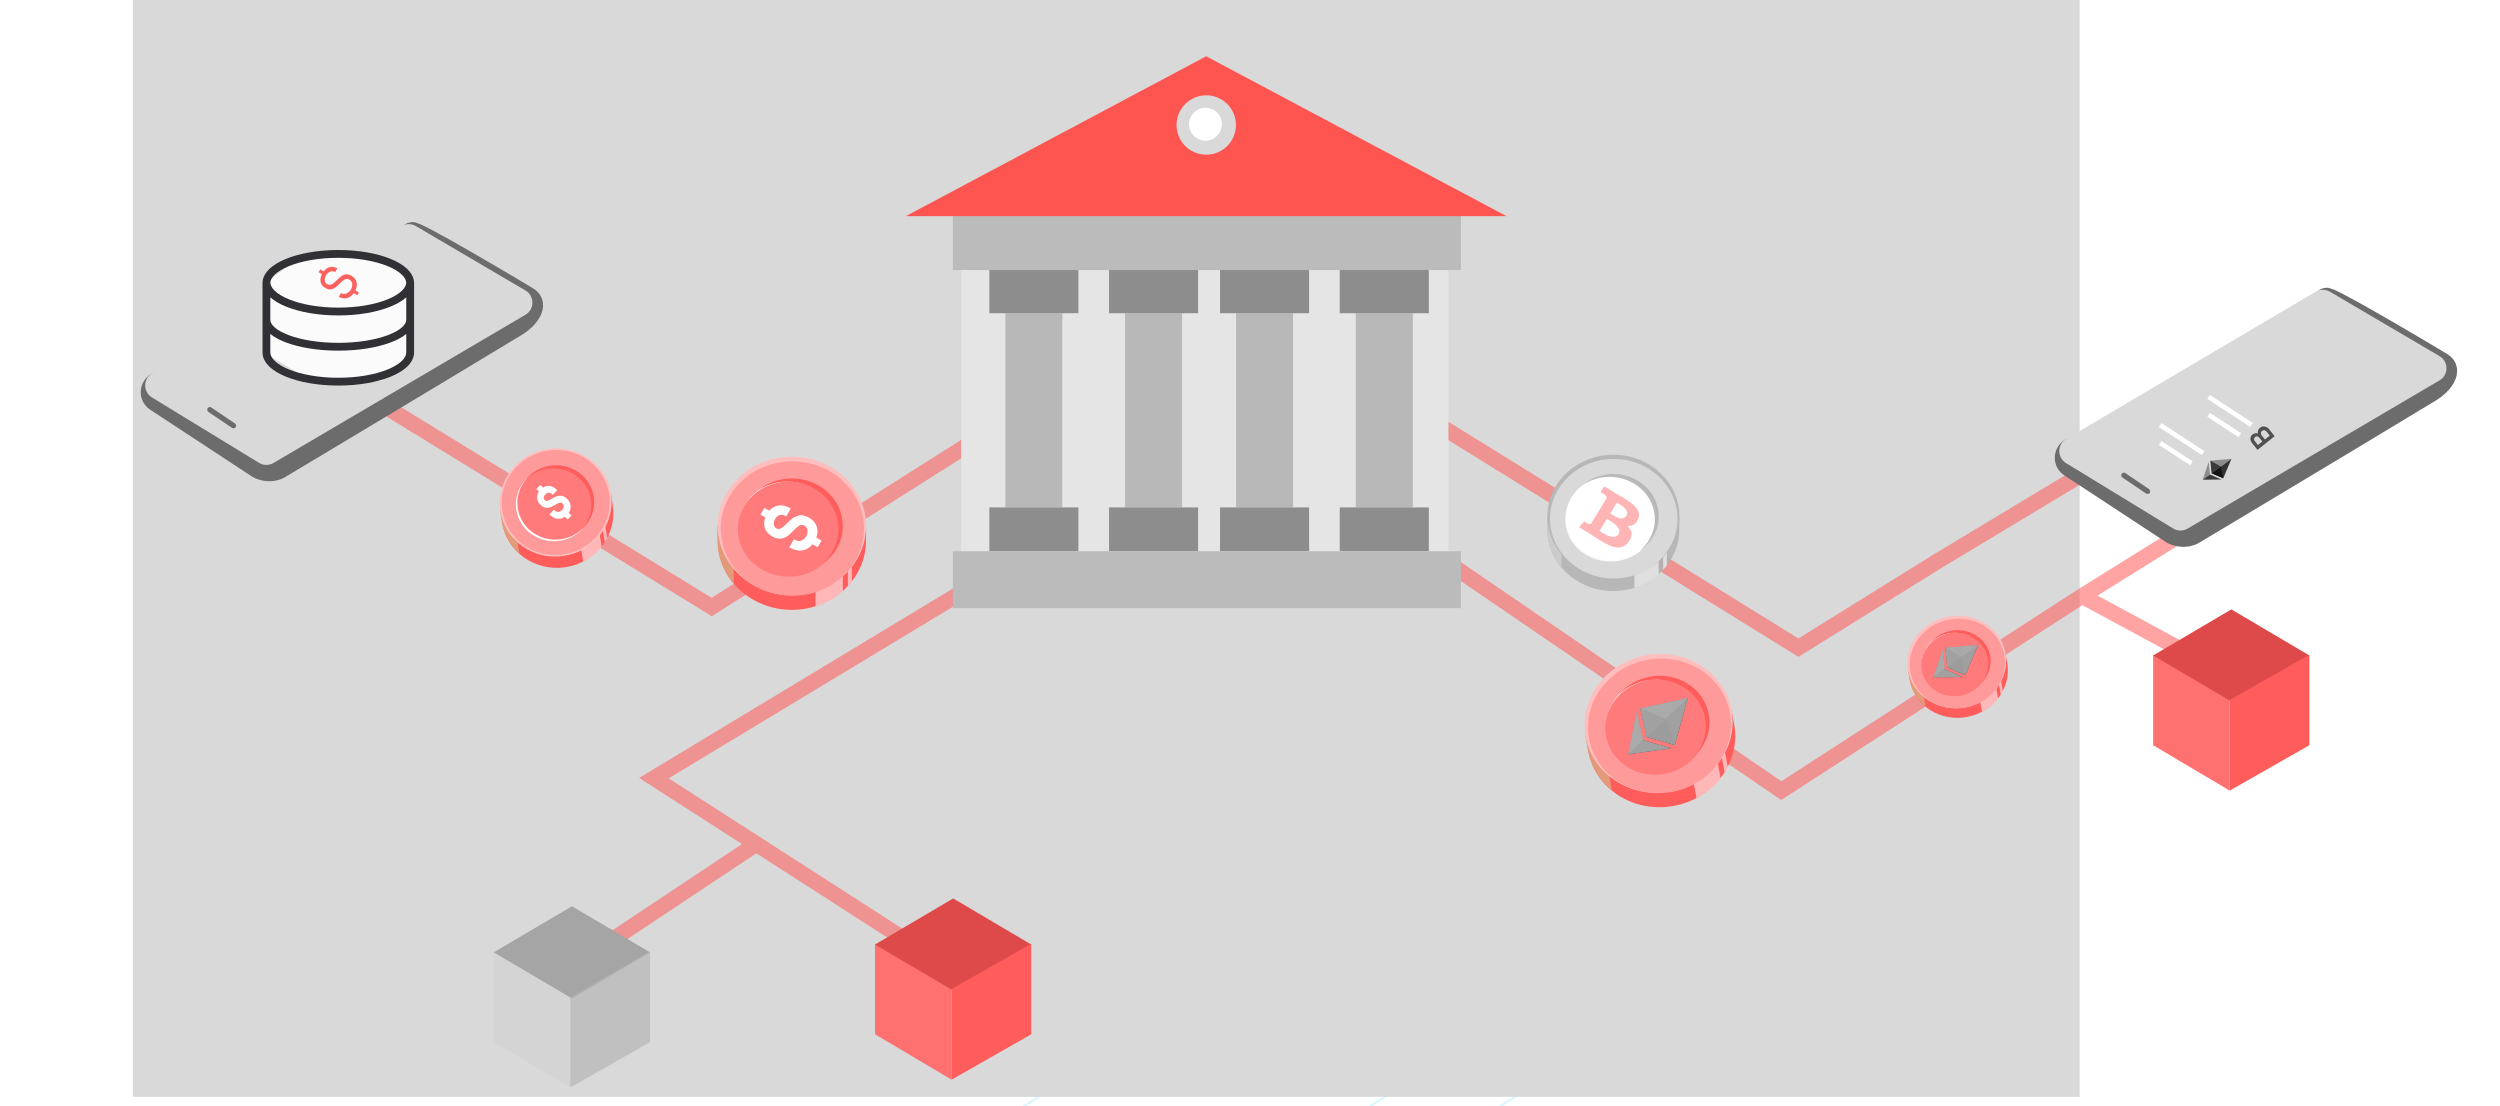 <?xml version="1.0" encoding="UTF-8"?>
<svg xmlns="http://www.w3.org/2000/svg" width="1600" height="708" viewBox="0 0 1600 708" fill="none">
  <rect x="0" y="0" width="1600" height="708" fill="#808080" stroke="none"/>
  <g clip-path="url(#clip0_109_199)">
    <rect width="1600" height="708" fill="white"></rect>
    <g opacity="0.15">
      <path d="M638.579 654.309L642.11 654.319C642.701 654.319 643.183 654.625 643.191 655.006L643.2 657.247C643.2 657.628 642.718 657.925 642.127 657.925L638.596 657.916C638.004 657.916 637.523 657.609 637.514 657.228L637.506 654.988C637.506 654.607 637.979 654.309 638.579 654.309Z" fill="url(#paint0_linear_109_199)"></path>
      <path d="M682.355 626.496L685.887 626.505C686.478 626.505 686.96 626.812 686.968 627.193L686.977 629.433C686.977 629.814 686.495 630.112 685.904 630.112L682.372 630.103C681.781 630.103 681.299 629.796 681.291 629.415L681.283 627.174C681.283 626.793 681.764 626.496 682.355 626.496Z" fill="url(#paint1_linear_109_199)"></path>
      <path d="M561.558 634.36L565.089 634.369C565.681 634.369 566.162 634.676 566.171 635.057L566.179 637.297C566.179 637.679 565.698 637.976 565.106 637.976L561.575 637.967C560.984 637.967 560.502 637.66 560.494 637.279L560.485 635.039C560.485 634.667 560.958 634.36 561.558 634.36Z" fill="url(#paint2_linear_109_199)"></path>
      <path d="M1095.19 674.193L1098.72 674.202C1099.31 674.202 1099.79 674.509 1099.8 674.89L1099.81 677.13C1099.81 677.511 1099.33 677.809 1098.73 677.809L1095.2 677.799C1094.61 677.799 1094.13 677.493 1094.12 677.111L1094.11 674.871C1094.11 674.499 1094.59 674.193 1095.19 674.193Z" fill="url(#paint3_linear_109_199)"></path>
      <path d="M898.373 548.616L901.904 548.625C902.496 548.625 902.977 548.932 902.986 549.313L902.994 551.553C902.994 551.934 902.513 552.232 901.921 552.232L898.39 552.223C897.799 552.223 897.317 551.916 897.309 551.535L897.3 549.294C897.3 548.923 897.782 548.616 898.373 548.616Z" fill="url(#paint4_linear_109_199)"></path>
      <path d="M551.201 331.176L554.732 331.186C555.324 331.186 555.805 331.492 555.814 331.874L555.822 334.114C555.822 334.495 555.341 334.792 554.749 334.792L551.218 334.783C550.627 334.783 550.145 334.476 550.137 334.095L550.128 331.855C550.128 331.483 550.601 331.176 551.201 331.176Z" fill="url(#paint5_linear_109_199)"></path>
      <path d="M778.504 475.254L782.036 475.263C782.627 475.263 783.109 475.57 783.117 475.951L783.125 478.191C783.125 478.572 782.644 478.87 782.053 478.87L778.521 478.86C777.93 478.86 777.448 478.554 777.44 478.172L777.432 475.932C777.432 475.551 777.913 475.254 778.504 475.254Z" fill="url(#paint6_linear_109_199)"></path>
      <path d="M628.687 314.305L632.218 314.314C632.81 314.314 633.291 314.621 633.3 315.002L633.308 317.242C633.308 317.623 632.827 317.921 632.235 317.921L628.704 317.912C628.113 317.912 627.631 317.605 627.623 317.224L627.614 314.983C627.614 314.602 628.096 314.296 628.687 314.305Z" fill="url(#paint7_linear_109_199)"></path>
      <path d="M745.564 388.103L749.095 388.112C749.687 388.112 750.168 388.419 750.177 388.8L750.185 391.041C750.185 391.422 749.704 391.719 749.112 391.719L745.581 391.71C744.99 391.71 744.508 391.403 744.5 391.022L744.491 388.782C744.491 388.401 744.973 388.094 745.564 388.103Z" fill="url(#paint8_linear_109_199)"></path>
      <path d="M921.681 344.508L925.212 344.517C925.803 344.517 926.285 344.824 926.293 345.205L926.302 347.445C926.302 347.827 925.82 348.124 925.229 348.124L921.698 348.115C921.106 348.115 920.625 347.808 920.616 347.427L920.608 345.187C920.608 344.815 921.089 344.508 921.681 344.508Z" fill="url(#paint9_linear_109_199)"></path>
      <path d="M750.642 260L754.173 260.009C754.764 260.009 755.246 260.316 755.254 260.697L755.263 262.938C755.263 263.319 754.781 263.616 754.19 263.616L750.659 263.607C750.067 263.607 749.586 263.3 749.577 262.919L749.569 260.679C749.569 260.298 750.05 259.991 750.642 260Z" fill="url(#paint10_linear_109_199)"></path>
      <path d="M789.097 360.441L792.628 360.45C793.22 360.45 793.701 360.757 793.71 361.138L793.718 363.379C793.718 363.76 793.237 364.057 792.645 364.057L789.114 364.048C788.523 364.048 788.041 363.741 788.033 363.36L788.024 361.12C788.024 360.748 788.506 360.441 789.097 360.441Z" fill="url(#paint11_linear_109_199)"></path>
      <path d="M1059.73 424.796L1063.26 424.805C1063.85 424.805 1064.33 425.112 1064.34 425.493L1064.35 427.733C1064.35 428.114 1063.87 428.412 1063.28 428.412L1059.75 428.402C1059.16 428.402 1058.67 428.096 1058.67 427.714L1058.66 425.474C1058.66 425.093 1059.14 424.796 1059.73 424.796Z" fill="url(#paint12_linear_109_199)"></path>
      <path d="M1171.38 517.978L1174.91 517.987C1175.5 517.987 1175.98 518.294 1175.99 518.675L1176 520.915C1176 521.296 1175.52 521.594 1174.93 521.594L1171.4 521.584C1170.8 521.584 1170.32 521.278 1170.31 520.897L1170.31 518.656C1170.31 518.284 1170.79 517.978 1171.38 517.978Z" fill="url(#paint13_linear_109_199)"></path>
      <path d="M1001.25 526.379L1004.78 526.388C1005.37 526.388 1005.86 526.695 1005.86 527.076L1005.87 529.316C1005.87 529.697 1005.39 529.995 1004.8 529.995L1001.27 529.985C1000.68 529.985 1000.2 529.679 1000.19 529.297L1000.18 527.057C1000.18 526.685 1000.66 526.379 1001.25 526.379Z" fill="url(#paint14_linear_109_199)"></path>
      <path d="M901.583 487.217L905.114 487.227C905.706 487.227 906.187 487.533 906.196 487.915L906.204 490.155C906.204 490.536 905.723 490.833 905.131 490.833L901.6 490.824C901.009 490.824 900.527 490.517 900.519 490.136L900.51 487.896C900.51 487.524 900.992 487.217 901.583 487.217Z" fill="url(#paint15_linear_109_199)"></path>
      <path d="M830.628 442.142L834.159 442.152C834.751 442.152 835.232 442.458 835.241 442.839L835.249 445.08C835.249 445.461 834.767 445.758 834.176 445.758L830.645 445.749C830.054 445.749 829.572 445.442 829.564 445.061L829.555 442.821C829.555 442.44 830.037 442.142 830.628 442.142Z" fill="url(#paint16_linear_109_199)"></path>
      <path d="M941.128 575.777L944.659 575.786C945.251 575.786 945.732 576.093 945.741 576.474L945.749 578.714C945.749 579.096 945.267 579.393 944.676 579.393L941.145 579.384C940.553 579.384 940.072 579.077 940.063 578.696L940.055 576.456C940.055 576.084 940.528 575.777 941.128 575.777Z" fill="url(#paint17_linear_109_199)"></path>
      <path d="M403.74 669.099L407.272 669.108C407.863 669.108 408.344 669.415 408.353 669.796L408.361 672.036C408.361 672.417 407.88 672.715 407.288 672.715L403.757 672.706C403.166 672.706 402.684 672.399 402.676 672.018L402.667 669.777C402.667 669.406 403.14 669.099 403.74 669.099Z" fill="url(#paint18_linear_109_199)"></path>
      <path d="M387.073 571.047L390.604 571.056C391.195 571.056 391.677 571.363 391.685 571.744L391.694 573.984C391.694 574.366 391.212 574.663 390.621 574.663L387.09 574.654C386.498 574.654 386.017 574.347 386.008 573.966L386 571.726C386 571.354 386.481 571.047 387.073 571.047Z" fill="url(#paint19_linear_109_199)"></path>
      <path d="M491.077 504.972L494.608 504.982C495.199 504.982 495.681 505.288 495.689 505.669L495.698 507.91C495.698 508.291 495.216 508.588 494.625 508.588L491.094 508.579C490.502 508.579 490.021 508.272 490.012 507.891L490.004 505.651C490.004 505.279 490.485 504.972 491.077 504.972Z" fill="url(#paint20_linear_109_199)"></path>
      <path d="M576.579 559.297L580.11 559.306C580.701 559.306 581.183 559.613 581.191 559.994L581.2 562.234C581.2 562.615 580.718 562.913 580.127 562.913L576.596 562.903C576.004 562.903 575.523 562.597 575.514 562.215L575.506 559.975C575.506 559.594 575.987 559.297 576.579 559.297Z" fill="url(#paint21_linear_109_199)"></path>
      <path d="M692.545 551.719L695.375 551.728C695.848 551.728 696.237 551.979 696.237 552.277L696.245 554.08C696.245 554.387 695.865 554.628 695.383 554.628L692.553 554.619C692.08 554.619 691.692 554.368 691.692 554.071L691.683 552.267C691.683 551.97 692.063 551.719 692.545 551.719Z" fill="url(#paint22_linear_109_199)"></path>
      <path d="M746.757 586.161L749.587 586.171C750.06 586.171 750.449 586.421 750.449 586.719L750.457 588.522C750.457 588.829 750.077 589.071 749.595 589.071L746.765 589.062C746.292 589.062 745.904 588.811 745.904 588.513L745.895 586.71C745.895 586.403 746.275 586.161 746.757 586.161Z" fill="url(#paint23_linear_109_199)"></path>
      <path d="M657.283 529.326L660.113 529.335C660.586 529.335 660.975 529.586 660.975 529.884L660.983 531.687C660.983 531.994 660.603 532.235 660.122 532.235L657.292 532.226C656.819 532.226 656.43 531.975 656.43 531.678L656.421 529.874C656.421 529.567 656.81 529.326 657.283 529.326Z" fill="url(#paint24_linear_109_199)"></path>
      <path d="M698.154 503.364L700.984 503.373C701.457 503.373 701.846 503.624 701.846 503.922L701.854 505.725C701.854 506.032 701.474 506.273 700.993 506.273L698.163 506.264C697.69 506.264 697.301 506.013 697.301 505.716L697.293 503.912C697.293 503.606 697.681 503.364 698.154 503.364Z" fill="url(#paint25_linear_109_199)"></path>
      <path d="M556.676 413.482L559.506 413.491C559.979 413.491 560.368 413.742 560.368 414.04L560.376 415.843C560.376 416.15 559.996 416.392 559.514 416.392L556.684 416.382C556.211 416.382 555.822 416.131 555.822 415.834L555.814 414.03C555.814 413.724 556.203 413.482 556.676 413.482Z" fill="url(#paint26_linear_109_199)"></path>
      <path d="M715.321 471.739L718.151 471.748C718.624 471.748 719.013 471.999 719.013 472.297L719.021 474.1C719.021 474.407 718.641 474.648 718.159 474.648L715.329 474.639C714.856 474.639 714.467 474.388 714.467 474.091L714.459 472.287C714.459 471.981 714.848 471.73 715.321 471.739Z" fill="url(#paint27_linear_109_199)"></path>
      <path d="M779.939 512.789L782.77 512.798C783.243 512.798 783.631 513.049 783.631 513.347L783.64 515.15C783.64 515.457 783.259 515.699 782.778 515.699L779.948 515.689C779.475 515.689 779.086 515.438 779.086 515.141L779.078 513.338C779.078 513.031 779.466 512.789 779.939 512.789Z" fill="url(#paint28_linear_109_199)"></path>
      <path d="M774.263 568.685L777.093 568.694C777.566 568.694 777.954 568.945 777.954 569.243L777.963 571.046C777.963 571.353 777.583 571.595 777.101 571.595L774.271 571.585C773.798 571.585 773.409 571.334 773.409 571.037L773.401 569.234C773.401 568.927 773.79 568.685 774.263 568.685Z" fill="url(#paint29_linear_109_199)"></path>
      <path d="M781.436 677.808L784.266 677.817C784.739 677.817 785.127 678.068 785.127 678.365L785.136 680.169C785.136 680.476 784.756 680.717 784.274 680.717L781.444 680.708C780.971 680.708 780.582 680.457 780.582 680.16L780.574 678.356C780.574 678.049 780.954 677.808 781.436 677.808Z" fill="url(#paint30_linear_109_199)"></path>
      <path d="M829.353 647.366L832.183 647.375C832.656 647.375 833.044 647.626 833.044 647.924L833.053 649.727C833.053 650.034 832.673 650.275 832.191 650.275L829.361 650.266C828.888 650.266 828.499 650.015 828.499 649.718L828.491 647.914C828.491 647.617 828.879 647.366 829.353 647.366Z" fill="url(#paint31_linear_109_199)"></path>
      <path d="M775.691 569.371L866.363 626.977L783.116 679.861L782.517 678.709L863.956 626.977L775.691 570.896L640.649 656.687L640.049 655.534L775.691 569.371Z" fill="url(#paint32_linear_109_199)"></path>
      <path d="M900.147 549.656L1097.45 675.549L1096.84 676.692L900.147 551.19L822.704 600.392L822.104 599.24L900.147 549.656Z" fill="url(#paint33_linear_109_199)"></path>
      <path d="M942.599 577.014L943.199 578.157L865.46 627.546L864.86 626.403L942.599 577.014Z" fill="url(#paint34_linear_109_199)"></path>
      <path d="M642.533 519.564L642.838 519.75L748.615 586.95L748.015 588.102L642.533 521.089L405.811 671.477L405.211 670.333L642.533 519.564Z" fill="url(#paint35_linear_109_199)"></path>
      <path d="M693.804 552.509L694.404 553.661L563.147 637.045L511.276 604.101L511.885 602.948L563.147 635.52L693.804 552.509Z" fill="url(#paint36_linear_109_199)"></path>
      <path d="M684.435 627.72L733.493 658.889L648.354 713.232L647.746 712.08L731.085 658.889L683.827 628.873L684.435 627.72Z" fill="url(#paint37_linear_109_199)"></path>
      <path d="M831.076 648.247L901.617 693.053L739.533 796.022L738.934 794.879L899.21 693.053L830.476 649.39L831.076 648.247Z" fill="url(#paint38_linear_109_199)"></path>
      <path d="M717.044 472.612L782.566 514.238L707.455 561.954L706.855 560.801L780.159 514.238L716.444 473.755L717.044 472.612Z" fill="url(#paint39_linear_109_199)"></path>
      <path d="M630.765 315.53L904.565 489.027L903.661 489.603L775.986 570.709L775.387 569.556L902.158 489.027L630.157 316.682L630.765 315.53Z" fill="url(#paint40_linear_109_199)"></path>
      <path d="M791.176 361.675L1028.76 512.611L934.387 572.56L933.788 571.407L1026.34 512.611L790.577 362.827L791.176 361.675Z" fill="url(#paint41_linear_109_199)"></path>
      <path d="M553.271 332.412L780.278 476.293L832.098 443.376L832.707 444.52L780.287 477.827L779.982 477.631L552.671 333.556L553.271 332.412Z" fill="url(#paint42_linear_109_199)"></path>
      <path d="M558.4 414.354L700.783 504.811L659.142 531.258L658.543 530.114L698.375 504.811L557.8 415.506L558.4 414.354Z" fill="url(#paint43_linear_109_199)"></path>
      <path d="M492.851 506.011L493.155 506.206L578.658 560.531L578.058 561.674L492.851 507.545L389.152 573.424L388.543 572.281L492.851 506.011Z" fill="url(#paint44_linear_109_199)"></path>
      <path d="M1172.85 519.212L1173.46 520.365L1081.48 578.789L1002.72 528.759L1003.33 527.616L1081.48 577.265L1172.85 519.212Z" fill="url(#paint45_linear_109_199)"></path>
      <path d="M752.72 261.226L851.909 324.242L747.643 390.484L747.035 389.332L849.501 324.242L752.121 262.379L752.72 261.226Z" fill="url(#paint46_linear_109_199)"></path>
      <path d="M923.159 345.743L923.759 346.896L844.931 396.972L844.331 395.819L923.159 345.743Z" fill="url(#paint47_linear_109_199)"></path>
      <path d="M1061.2 426.02L1061.81 427.172L977.134 480.958L976.534 479.815L1061.2 426.02Z" fill="url(#paint48_linear_109_199)"></path>
      <path d="M890.879 610.097L1003.03 681.433L917.887 735.767L917.287 734.624L1000.62 681.433L890.279 611.25L890.879 610.097Z" fill="url(#paint49_linear_109_199)"></path>
      <path d="M898.989 691.604L901.819 691.613C902.292 691.613 902.681 691.864 902.681 692.162L902.689 693.965C902.689 694.272 902.309 694.514 901.828 694.514L898.998 694.504C898.525 694.504 898.136 694.253 898.136 693.956L898.127 692.153C898.127 691.855 898.516 691.604 898.989 691.604Z" fill="url(#paint50_linear_109_199)"></path>
    </g>
    <g style="mix-blend-mode:saturation">
      <rect x="85" y="-71" width="1246" height="773" fill="#D9D9D9"></rect>
    </g>
    <path d="M664 256.5L455.5 388.5L247 260.5M693.5 332L418.5 498L484 540.132M603.5 617L484 540.132M484 540.132L377.5 611M885.5 332L1140 506L1332.5 381.476M1393.5 343.5L1332.5 381.476M909.5 265L1151 414.5L1239.5 359.5L1332.5 303.5M1332.5 381.476L1393.5 414.5" stroke="#FF5C5C" stroke-opacity="0.56" stroke-width="10"></path>
    <path d="M103.5 244.565V244.565C97.117 244.565 94.637 252.862 99.972 256.365L165.313 299.268C167.722 300.575 173.833 302.404 179.005 299.268C183.832 296.342 276.687 240.861 330.91 207.972C337.77 203.811 344.587 194.791 337.727 190.629C337.653 190.584 337.577 190.538 337.5 190.491C333.033 187.794 262.133 145.436 263.605 149.361" stroke="#6C6C6C" stroke-width="14"></path>
    <path d="M256.99 144.695L97.36 238.938C91.512 242.391 91.448 250.829 97.244 254.369L165.778 296.226C168.612 297.957 172.17 297.986 175.032 296.302L336.305 201.435C342.222 197.954 342.22 189.396 336.301 185.918L266.125 144.685C263.305 143.028 259.807 143.032 256.99 144.695Z" fill="#D9D9D9"></path>
    <rect width="21.665" height="3.385" rx="1.693" transform="matrix(0.829 0.56 -0.56 0.829 133.829 259.846)" fill="#6C6C6C"></rect>
    <path d="M1378 476.945L1427 506V447.972L1378 419V476.945Z" fill="#FF7171"></path>
    <path d="M1378 419.5L1428.04 449L1478 419.5L1428.04 390L1378 419.5Z" fill="#DE4A4A"></path>
    <path d="M1427 506L1478 476.945V419L1427 447.972V506Z" fill="#FF5C5C"></path>
    <path d="M560 661.945L609 691V632.972L560 604V661.945Z" fill="#FF7171"></path>
    <path d="M560 604.5L610.041 634L660 604.5L610.041 575L560 604.5Z" fill="#DE4A4A"></path>
    <path d="M609 691L660 661.945V604L609 632.972V691Z" fill="#FF5C5C"></path>
    <g opacity="0.9">
      <path d="M171.319 227.243V179.71L190.988 165.778L216.393 161.681L244.257 165.778L263.106 179.71V227.243L244.257 243.633H216.393L190.988 238.716L171.319 227.243Z" fill="white"></path>
      <path fill-rule="evenodd" clip-rule="evenodd" d="M248.094 170.31C240.135 167.064 228.969 165 216.506 165C204.044 165 192.877 167.064 184.919 170.31C180.934 171.935 177.874 173.807 175.851 175.757C173.959 177.581 173.108 179.331 173.01 180.944C173.109 182.555 173.96 184.303 175.851 186.125C177.874 188.076 180.933 189.948 184.919 191.573C192.877 194.818 204.044 196.883 216.506 196.883C228.969 196.883 240.135 194.818 248.093 191.573C252.079 189.948 255.138 188.076 257.162 186.125C259.054 184.301 259.905 182.552 260.003 180.939C259.904 179.328 259.052 177.58 257.162 175.757C255.138 173.807 252.079 171.935 248.094 170.31ZM168 180.672H168V204.666V204.667V210.418V225.51V225.511C168 228.992 169.741 232.067 172.38 234.612C175.013 237.15 178.691 239.32 183.031 241.09C191.724 244.635 203.56 246.77 216.506 246.77C229.452 246.77 241.289 244.635 249.981 241.09C254.321 239.32 257.999 237.15 260.632 234.612C263.271 232.067 265.012 228.992 265.012 225.511V225.51V210.418V204.667V204.666V181.26H265.012C265.012 181.235 265.012 181.21 265.012 181.185V180.672H265.012C265.012 180.656 265.012 180.639 265.012 180.623H264.993C264.795 177.403 263.11 174.546 260.632 172.158C258 169.62 254.322 167.449 249.982 165.68C241.289 162.135 229.452 160 216.506 160C203.56 160 191.724 162.135 183.031 165.68C178.691 167.449 175.013 169.62 172.381 172.158C169.903 174.546 168.217 177.403 168.02 180.623H168C168 180.639 168 180.656 168 180.672ZM173 190.299V204.666V204.667C173 206.077 173.753 207.72 175.774 209.511C177.792 211.3 180.854 213.025 184.853 214.525C192.832 217.517 204.022 219.419 216.506 219.419C228.99 219.419 240.181 217.517 248.16 214.525C252.158 213.025 255.221 211.3 257.238 209.511C259.259 207.72 260.012 206.077 260.012 204.667V204.666V190.299C257.435 192.591 253.991 194.568 249.981 196.203C241.289 199.748 229.452 201.883 216.506 201.883C203.56 201.883 191.724 199.748 183.031 196.203C179.021 194.568 175.577 192.591 173 190.299ZM173 225.51V213.717C175.59 215.856 179.06 217.692 183.097 219.206C191.769 222.458 203.581 224.419 216.506 224.419C229.431 224.419 241.243 222.458 249.915 219.206C253.953 217.692 257.423 215.856 260.012 213.717V225.51V225.511C260.012 227.21 259.178 229.069 257.162 231.012C255.138 232.963 252.079 234.835 248.093 236.46C240.135 239.705 228.969 241.77 216.506 241.77C204.044 241.77 192.877 239.705 184.919 236.46C180.933 234.835 177.874 232.963 175.851 231.012C173.834 229.069 173 227.21 173 225.511V225.51Z" fill="#1E1E23"></path>
      <path d="M225.375 176.168C227.089 177.213 228.182 178.588 228.654 180.295C229.105 181.99 228.911 183.779 228.072 185.662L230.43 187.097L228.853 189.687L226.526 188.27C225.144 190.033 223.541 191.082 221.714 191.416C219.867 191.738 217.985 191.315 216.066 190.147L218.029 186.923C219.172 187.619 220.287 187.786 221.376 187.423C222.476 187.041 223.382 186.264 224.095 185.094C224.749 184.02 225.028 182.94 224.933 181.857C224.837 180.773 224.341 179.957 223.443 179.41C223.116 179.212 222.791 179.079 222.467 179.014C222.143 178.948 221.809 178.968 221.465 179.074C221.121 179.18 220.823 179.301 220.572 179.438C220.301 179.562 219.975 179.798 219.596 180.145C219.207 180.461 218.907 180.725 218.694 180.937C218.46 181.137 218.13 181.449 217.704 181.873C217.278 182.298 216.952 182.625 216.728 182.857C216.482 183.076 216.142 183.381 215.707 183.774C215.284 184.147 214.913 184.435 214.595 184.635C214.289 184.817 213.912 185.022 213.466 185.25C213.019 185.477 212.599 185.616 212.205 185.665C211.811 185.715 211.377 185.74 210.901 185.739C210.405 185.727 209.904 185.632 209.396 185.454C208.889 185.277 208.369 185.026 207.839 184.703C206.206 183.709 205.181 182.427 204.765 180.859C204.341 179.259 204.536 177.537 205.351 175.693L203.177 174.369L204.789 171.721L206.994 173.064C208.279 171.505 209.763 170.607 211.446 170.37C213.121 170.101 214.846 170.507 216.622 171.588L214.694 174.754C213.653 174.12 212.642 173.965 211.662 174.289C210.661 174.6 209.839 175.283 209.197 176.338C208.589 177.336 208.31 178.323 208.359 179.3C208.399 180.245 208.817 180.959 209.613 181.444C209.92 181.631 210.224 181.75 210.528 181.804C210.831 181.857 211.155 181.83 211.499 181.724C211.823 181.606 212.105 181.488 212.344 181.371C212.583 181.254 212.897 181.037 213.285 180.721C213.685 180.386 213.986 180.122 214.187 179.929C214.389 179.736 214.719 179.424 215.177 178.993C215.659 178.524 216.039 178.151 216.32 177.874C216.6 177.598 217.006 177.253 217.537 176.84C218.048 176.415 218.489 176.105 218.859 175.91C219.23 175.714 219.695 175.524 220.255 175.34C220.827 175.135 221.361 175.04 221.857 175.052C222.353 175.065 222.907 175.166 223.52 175.355C224.124 175.512 224.742 175.783 225.375 176.168Z" fill="#FF5551"></path>
      <path d="M225.375 176.168C227.089 177.213 228.182 178.588 228.654 180.295C229.105 181.99 228.911 183.779 228.072 185.662L230.43 187.097L228.853 189.687L226.526 188.27C225.144 190.033 223.541 191.082 221.714 191.416C219.867 191.738 217.985 191.315 216.066 190.147L218.029 186.923C219.172 187.619 220.287 187.786 221.376 187.423C222.476 187.041 223.382 186.264 224.095 185.094C224.749 184.02 225.028 182.94 224.933 181.857C224.837 180.773 224.341 179.957 223.443 179.41C223.116 179.212 222.791 179.079 222.467 179.014C222.143 178.948 221.809 178.968 221.465 179.074C221.121 179.18 220.823 179.301 220.572 179.438C220.301 179.562 219.975 179.798 219.596 180.145C219.207 180.461 218.907 180.725 218.694 180.937C218.46 181.137 218.13 181.449 217.704 181.873C217.278 182.298 216.952 182.625 216.728 182.857C216.482 183.076 216.142 183.381 215.707 183.774C215.284 184.147 214.913 184.435 214.595 184.635C214.289 184.817 213.912 185.022 213.466 185.25C213.019 185.477 212.599 185.616 212.205 185.665C211.811 185.715 211.377 185.74 210.901 185.739C210.405 185.727 209.904 185.632 209.396 185.454C208.889 185.277 208.369 185.026 207.839 184.703C206.206 183.709 205.181 182.427 204.765 180.859C204.341 179.259 204.536 177.537 205.351 175.693L203.177 174.369L204.789 171.721L206.994 173.064C208.279 171.505 209.763 170.607 211.446 170.37C213.121 170.101 214.846 170.507 216.622 171.588L214.694 174.754C213.653 174.12 212.642 173.965 211.662 174.289C210.661 174.6 209.839 175.283 209.197 176.338C208.589 177.336 208.31 178.323 208.359 179.3C208.399 180.245 208.817 180.959 209.613 181.444C209.92 181.631 210.224 181.75 210.528 181.804C210.831 181.857 211.155 181.83 211.499 181.724C211.823 181.606 212.105 181.488 212.344 181.371C212.583 181.254 212.897 181.037 213.285 180.721C213.685 180.386 213.986 180.122 214.187 179.929C214.389 179.736 214.719 179.424 215.177 178.993C215.659 178.524 216.039 178.151 216.32 177.874C216.6 177.598 217.006 177.253 217.537 176.84C218.048 176.415 218.489 176.105 218.859 175.91C219.23 175.714 219.695 175.524 220.255 175.34C220.827 175.135 221.361 175.04 221.857 175.052C222.353 175.065 222.907 175.166 223.52 175.355C224.124 175.512 224.742 175.783 225.375 176.168Z" stroke="white"></path>
    </g>
    <rect x="615.147" y="172.702" width="311.852" height="180.49" fill="#E5E5E5"></rect>
    <rect x="643.446" y="200.466" width="36.444" height="124.284" fill="#B3B3B3" fill-opacity="0.91"></rect>
    <rect x="720.072" y="200.466" width="36.444" height="124.284" fill="#B3B3B3" fill-opacity="0.91"></rect>
    <rect x="791.091" y="200.466" width="36.444" height="124.284" fill="#B3B3B3" fill-opacity="0.91"></rect>
    <rect x="867.717" y="200.466" width="36.444" height="124.284" fill="#B3B3B3" fill-opacity="0.91"></rect>
    <rect x="633.167" y="172.432" width="57.002" height="28.034" fill="#8D8D8D"></rect>
    <rect x="633.167" y="324.75" width="57.002" height="28.034" fill="#8D8D8D"></rect>
    <rect x="709.793" y="324.75" width="57.002" height="28.034" fill="#8D8D8D"></rect>
    <rect x="780.812" y="324.75" width="57.002" height="28.034" fill="#8D8D8D"></rect>
    <rect x="857.438" y="324.75" width="57.002" height="28.034" fill="#8D8D8D"></rect>
    <rect x="709.793" y="172.432" width="57.002" height="28.034" fill="#8D8D8D"></rect>
    <rect x="780.812" y="172.432" width="57.002" height="28.034" fill="#8D8D8D"></rect>
    <rect x="857.438" y="172.432" width="57.002" height="28.034" fill="#8D8D8D"></rect>
    <rect x="609.808" y="136.391" width="325.193" height="36.444" fill="#BBBBBB"></rect>
    <rect x="609.806" y="352.783" width="325.193" height="36.444" fill="#BBBBBB"></rect>
    <path d="M771.935 36L964.136 138.324H579.734L771.935 36Z" fill="#FF5551"></path>
    <path d="M1328.5 286.565V286.565C1322.12 286.565 1319.64 294.862 1324.97 298.365L1390.31 341.268C1392.72 342.575 1398.83 344.404 1404.01 341.268C1408.83 338.342 1501.69 282.861 1555.91 249.972C1562.77 245.811 1569.59 236.791 1562.73 232.629C1562.65 232.584 1562.58 232.538 1562.5 232.491C1558.03 229.794 1487.13 187.436 1488.61 191.361" stroke="#6C6C6C" stroke-width="14"></path>
    <path d="M1481.99 186.695L1322.36 280.938C1316.51 284.391 1316.45 292.829 1322.24 296.369L1390.78 338.226C1393.61 339.957 1397.17 339.986 1400.03 338.302L1561.3 243.435C1567.22 239.954 1567.22 231.396 1561.3 227.918L1491.12 186.685C1488.3 185.028 1484.81 185.032 1481.99 186.695Z" fill="#D9D9D9"></path>
    <rect width="21.665" height="3.385" rx="1.693" transform="matrix(0.829 0.56 -0.56 0.829 1358.83 301.846)" fill="#6C6C6C"></rect>
    <path d="M1428.13 293.675L1427.62 293.856L1415.47 302.683L1415.44 302.896L1422.87 306.112L1428.13 293.675Z" fill="#343434"></path>
    <path d="M1428.13 293.676L1414.67 294.836L1415.44 302.896L1421.33 298.612L1428.13 293.676Z" fill="#8C8C8C"></path>
    <path d="M1414.37 303.672L1414.23 303.664L1409.91 306.809L1409.75 307.025L1421.8 306.893L1414.37 303.672Z" fill="#3C3C3B"></path>
    <path d="M1409.75 307.025L1414.37 303.672L1413.6 295.613L1409.75 307.025Z" fill="#8C8C8C"></path>
    <path d="M1415.44 302.896L1422.87 306.112L1421.33 298.612L1415.44 302.896Z" fill="#141414"></path>
    <path d="M1414.67 294.836L1415.44 302.896L1421.33 298.612L1414.67 294.836Z" fill="#393939"></path>
    <path d="M1402.5 296.5L1382.5 283.5M1410 290L1382.5 272" stroke="white" stroke-width="3"></path>
    <path d="M1433.5 278.5L1413.5 265.5M1441 272L1413.5 254" stroke="white" stroke-width="3"></path>
    <circle cx="772" cy="80" r="19" fill="#D9D9D9"></circle>
    <path d="M554.247 346.233L554.306 336.932L459.339 336.332L459.281 345.633C459.126 370.143 480.257 390.145 506.484 390.311C532.71 390.477 554.093 370.743 554.247 346.233Z" fill="#FF5C5C"></path>
    <g style="mix-blend-mode:multiply">
      <path d="M461.968 336.349L459.34 336.332L459.281 345.635C459.215 356.052 463.081 365.64 469.597 373.253L469.457 336.396L461.968 336.349Z" fill="#DBA97F" fill-opacity="0.81"></path>
    </g>
    <g style="mix-blend-mode:soft-light" opacity="0.56">
      <path d="M521.882 356.415L521.958 388.005C528.3 386.07 534.233 382.757 539.413 378.259L539.361 356.333L521.882 356.415Z" fill="white"></path>
    </g>
    <g style="mix-blend-mode:soft-light" opacity="0.56">
      <path d="M542.588 356.381L542.638 375.049C543.554 374.1 544.424 373.115 545.249 372.094L545.209 356.37L542.588 356.381Z" fill="white"></path>
    </g>
    <path d="M459.339 336.332C459.184 360.816 480.318 380.798 506.542 380.964C532.767 381.129 554.151 361.416 554.306 336.932C554.461 312.448 533.327 292.466 507.103 292.3C480.878 292.134 459.494 311.848 459.339 336.332Z" fill="#FFBEBE"></path>
    <path d="M461.272 337.997C461.122 361.743 481.518 381.123 506.827 381.283C532.137 381.443 552.776 362.322 552.926 338.576C553.076 314.829 532.68 295.449 507.37 295.29C482.061 295.13 461.422 314.25 461.272 337.997Z" fill="#FF9A9A"></path>
    <g style="mix-blend-mode:soft-light">
      <path d="M472.86 337.486C472.754 354.3 487.314 368.023 505.381 368.137C523.449 368.251 538.181 354.713 538.288 337.899C538.394 321.085 523.834 307.362 505.766 307.247C487.699 307.133 472.966 320.671 472.86 337.486Z" fill="white"></path>
    </g>
    <path d="M472.192 338.445C472.086 355.259 486.585 368.982 504.576 369.095C522.567 369.209 537.238 355.671 537.344 338.856C537.45 322.042 522.951 308.319 504.96 308.206C486.969 308.092 472.298 321.631 472.192 338.445Z" fill="#FF7B7B"></path>
    <path d="M504.252 308.21C522.239 308.323 536.736 322.038 536.63 338.843C536.573 347.931 532.252 356.054 525.463 361.587C533.836 356.143 539.334 347.09 539.399 336.823C539.505 320.028 525.01 306.301 507.024 306.187C498.756 306.135 491.207 308.967 485.434 313.667C491.152 310.006 497.653 308.121 504.252 308.21Z" fill="#FF5C5C"></path>
    <path d="M392.171 323.364L391.075 316.19L320.223 327.014L321.319 334.187C324.206 353.09 342.406 365.99 361.973 363.001C381.54 360.012 395.058 342.266 392.171 323.364Z" fill="#FF5C5C"></path>
    <g style="mix-blend-mode:multiply">
      <path d="M322.184 326.714L320.223 327.013L321.319 334.188C322.546 342.222 326.603 349.15 332.392 354.241L327.772 325.86L322.184 326.714Z" fill="#DBA97F" fill-opacity="0.81"></path>
    </g>
    <g style="mix-blend-mode:soft-light" opacity="0.56">
      <path d="M369.297 335.055L373.224 359.385C377.713 357.141 381.729 353.883 385.039 349.802L382.314 332.915L369.297 335.055Z" fill="white"></path>
    </g>
    <g style="mix-blend-mode:soft-light" opacity="0.56">
      <path d="M384.724 332.568L387.049 346.945C387.615 346.105 388.143 345.243 388.633 344.358L386.676 332.248L384.724 332.568Z" fill="white"></path>
    </g>
    <path d="M320.223 327.013C323.108 345.896 341.307 358.781 360.872 355.792C380.437 352.803 393.959 335.073 391.075 316.19C388.19 297.307 369.991 284.423 350.426 287.412C330.861 290.4 317.339 308.131 320.223 327.013Z" fill="#FFBEBE"></path>
    <path d="M321.459 326.824C324.257 345.138 341.832 357.646 360.715 354.762C379.598 351.877 392.637 334.693 389.839 316.379C387.042 298.065 369.466 285.557 350.584 288.441C331.701 291.326 318.662 308.51 321.459 326.824Z" fill="#FF9A9A"></path>
    <g style="mix-blend-mode:soft-light">
      <path d="M330.442 326.296C332.423 339.263 344.956 348.106 358.435 346.047C371.915 343.988 381.236 331.807 379.255 318.839C377.274 305.871 364.741 297.028 351.262 299.087C337.782 301.146 328.461 313.328 330.442 326.296Z" fill="white"></path>
    </g>
    <path d="M331.387 325.308C333.368 338.276 345.846 347.127 359.257 345.079C372.668 343.03 381.934 330.857 379.953 317.889C377.972 304.922 365.494 296.07 352.083 298.119C338.672 300.167 329.406 312.34 331.387 325.308Z" fill="#FF7B7B"></path>
    <path d="M350.251 300.008C363.67 297.959 376.155 306.803 378.135 319.763C379.206 326.772 376.981 333.544 372.599 338.614C378.173 333.425 381.161 325.796 379.951 317.878C377.973 304.925 365.488 296.071 352.069 298.121C345.901 299.063 340.621 302.142 336.894 306.45C340.707 302.949 345.322 300.724 350.251 300.008Z" fill="#FF5C5C"></path>
    <path d="M1445.03 277.413C1444.87 276.741 1444.92 276.082 1445.17 275.434C1445.42 274.785 1445.84 274.226 1446.43 273.756C1447.29 273.07 1448.28 272.816 1449.39 272.993C1450.5 273.175 1451.43 273.739 1452.19 274.686L1455.77 279.185L1444.82 287.91L1441.3 283.495C1440.57 282.578 1440.23 281.606 1440.29 280.58C1440.35 279.553 1440.78 278.717 1441.59 278.072C1442.07 277.691 1442.62 277.438 1443.25 277.314C1443.87 277.191 1444.47 277.224 1445.03 277.413ZM1444.64 279.265C1444.14 279.204 1443.69 279.336 1443.28 279.66C1442.87 279.985 1442.64 280.394 1442.6 280.89C1442.55 281.385 1442.7 281.849 1443.04 282.281L1445.06 284.817L1447.91 282.548L1445.89 280.012C1445.55 279.579 1445.13 279.33 1444.64 279.265ZM1450.55 276.154C1450.17 275.676 1449.71 275.399 1449.18 275.325C1448.64 275.245 1448.14 275.386 1447.69 275.747C1447.25 276.1 1447 276.547 1446.96 277.089C1446.91 277.635 1447.08 278.145 1447.46 278.618L1449.55 281.246L1452.64 278.782L1450.55 276.154Z" fill="black" fill-opacity="0.63"></path>
    <circle cx="771.5" cy="79.5" r="10.5" fill="white"></circle>
    <path d="M517.56 331.739C519.946 333.125 521.512 334.942 522.257 337.191C522.974 339.423 522.825 341.774 521.808 344.243L525.09 346.149L523.118 349.543L519.88 347.662C518.121 349.969 516.017 351.335 513.566 351.761C511.086 352.17 508.512 351.599 505.841 350.047L508.294 345.824C509.885 346.748 511.406 346.976 512.856 346.507C514.321 346.013 515.499 344.999 516.39 343.466C517.207 342.058 517.518 340.641 517.32 339.215C517.123 337.789 516.399 336.713 515.149 335.987C514.694 335.723 514.246 335.546 513.803 335.457C513.361 335.369 512.91 335.393 512.451 335.529C511.992 335.666 511.596 335.823 511.265 336C510.906 336.161 510.48 336.469 509.988 336.923C509.483 337.335 509.093 337.68 508.817 337.958C508.514 338.218 508.087 338.626 507.537 339.181C506.987 339.735 506.567 340.164 506.277 340.466C505.959 340.752 505.518 341.152 504.954 341.665C504.405 342.152 503.921 342.527 503.503 342.789C503.1 343.025 502.603 343.291 502.013 343.587C501.423 343.884 500.864 344.063 500.334 344.125C499.804 344.187 499.217 344.216 498.573 344.212C497.901 344.191 497.216 344.062 496.518 343.825C495.82 343.587 495.102 343.254 494.363 342.825C492.09 341.505 490.623 339.812 489.961 337.746C489.286 335.639 489.441 333.376 490.429 330.957L487.403 329.199L489.418 325.73L492.486 327.512C494.127 325.473 496.079 324.304 498.343 324.005C500.592 323.664 502.953 324.212 505.425 325.648L503.015 329.796C501.566 328.954 500.188 328.742 498.882 329.16C497.547 329.561 496.478 330.453 495.674 331.836C494.915 333.143 494.599 334.439 494.727 335.723C494.841 336.966 495.452 337.91 496.56 338.553C496.986 338.801 497.406 338.961 497.82 339.033C498.234 339.105 498.67 339.073 499.13 338.937C499.561 338.783 499.934 338.631 500.251 338.478C500.567 338.326 500.978 338.044 501.484 337.631C502.004 337.194 502.394 336.849 502.655 336.597C502.915 336.344 503.342 335.937 503.935 335.374C504.558 334.76 505.05 334.273 505.412 333.911C505.774 333.55 506.301 333.1 506.994 332.561C507.659 332.006 508.235 331.601 508.725 331.347C509.214 331.094 509.832 330.847 510.579 330.609C511.34 330.345 512.057 330.223 512.729 330.244C513.401 330.264 514.157 330.401 514.998 330.654C515.825 330.866 516.679 331.227 517.56 331.739Z" fill="white"></path>
    <path d="M517.56 331.739C519.946 333.125 521.512 334.942 522.257 337.191C522.974 339.423 522.825 341.774 521.808 344.243L525.09 346.149L523.118 349.543L519.88 347.662C518.121 349.969 516.017 351.335 513.566 351.761C511.086 352.17 508.512 351.599 505.841 350.047L508.294 345.824C509.885 346.748 511.406 346.976 512.856 346.507C514.321 346.013 515.499 344.999 516.39 343.466C517.207 342.058 517.518 340.641 517.32 339.215C517.123 337.789 516.399 336.713 515.149 335.987C514.694 335.723 514.246 335.546 513.803 335.457C513.361 335.369 512.91 335.393 512.451 335.529C511.992 335.666 511.596 335.823 511.265 336C510.906 336.161 510.48 336.469 509.988 336.923C509.483 337.335 509.093 337.68 508.817 337.958C508.514 338.218 508.087 338.626 507.537 339.181C506.987 339.735 506.567 340.164 506.277 340.466C505.959 340.752 505.518 341.152 504.954 341.665C504.405 342.152 503.921 342.527 503.503 342.789C503.1 343.025 502.603 343.291 502.013 343.587C501.423 343.884 500.864 344.063 500.334 344.125C499.804 344.187 499.217 344.216 498.573 344.212C497.901 344.191 497.216 344.062 496.518 343.825C495.82 343.587 495.102 343.254 494.363 342.825C492.09 341.505 490.623 339.812 489.961 337.746C489.286 335.639 489.441 333.376 490.429 330.957L487.403 329.199L489.418 325.73L492.486 327.512C494.127 325.473 496.079 324.304 498.343 324.005C500.592 323.664 502.953 324.212 505.425 325.648L503.015 329.796C501.566 328.954 500.188 328.742 498.882 329.16C497.547 329.561 496.478 330.453 495.674 331.836C494.915 333.143 494.599 334.439 494.727 335.723C494.841 336.966 495.452 337.91 496.56 338.553C496.986 338.801 497.406 338.961 497.82 339.033C498.234 339.105 498.67 339.073 499.13 338.937C499.561 338.783 499.934 338.631 500.251 338.478C500.567 338.326 500.978 338.044 501.484 337.631C502.004 337.194 502.394 336.849 502.655 336.597C502.915 336.344 503.342 335.937 503.935 335.374C504.558 334.76 505.05 334.273 505.412 333.911C505.774 333.55 506.301 333.1 506.994 332.561C507.659 332.006 508.235 331.601 508.725 331.347C509.214 331.094 509.832 330.847 510.579 330.609C511.34 330.345 512.057 330.223 512.729 330.244C513.401 330.264 514.157 330.401 514.998 330.654C515.825 330.866 516.679 331.227 517.56 331.739Z" stroke="white"></path>
    <path d="M362.614 319.662C363.9 320.939 364.6 322.348 364.714 323.887C364.812 325.411 364.345 326.862 363.311 328.24L365.08 329.996L363.297 331.791L361.551 330.057C360.075 331.207 358.53 331.706 356.915 331.555C355.285 331.389 353.751 330.591 352.311 329.161L354.53 326.927C355.388 327.779 356.311 328.181 357.301 328.134C358.304 328.074 359.209 327.638 360.014 326.827C360.754 326.082 361.174 325.246 361.276 324.316C361.378 323.387 361.092 322.588 360.418 321.919C360.173 321.675 359.918 321.488 359.653 321.357C359.388 321.225 359.099 321.164 358.788 321.171C358.476 321.178 358.202 321.21 357.965 321.265C357.712 321.305 357.395 321.425 357.012 321.626C356.628 321.799 356.327 321.949 356.109 322.076C355.876 322.188 355.542 322.372 355.107 322.626C354.671 322.881 354.338 323.078 354.107 323.219C353.861 323.344 353.519 323.52 353.082 323.745C352.658 323.958 352.293 324.111 351.988 324.204C351.696 324.284 351.34 324.366 350.921 324.451C350.501 324.537 350.119 324.554 349.775 324.502C349.431 324.451 349.056 324.369 348.65 324.257C348.229 324.129 347.817 323.931 347.414 323.663C347.012 323.395 346.611 323.063 346.213 322.668C344.988 321.451 344.33 320.138 344.24 318.727C344.148 317.289 344.606 315.894 345.613 314.543L343.982 312.924L345.805 311.089L347.458 312.731C348.818 311.73 350.235 311.329 351.712 311.527C353.186 311.697 354.589 312.444 355.921 313.767L353.742 315.961C352.961 315.185 352.125 314.817 351.234 314.857C350.327 314.881 349.511 315.259 348.785 315.99C348.098 316.681 347.693 317.441 347.57 318.27C347.444 319.07 347.68 319.767 348.277 320.36C348.507 320.588 348.747 320.76 348.996 320.876C349.246 320.992 349.527 321.046 349.839 321.039C350.135 321.016 350.395 320.984 350.619 320.942C350.843 320.901 351.147 320.793 351.532 320.621C351.929 320.434 352.231 320.284 352.435 320.171C352.639 320.057 352.974 319.873 353.437 319.621C353.928 319.342 354.316 319.12 354.601 318.954C354.887 318.789 355.291 318.596 355.814 318.376C356.322 318.141 356.75 317.985 357.1 317.909C357.449 317.833 357.878 317.784 358.387 317.762C358.909 317.726 359.381 317.771 359.802 317.899C360.223 318.026 360.679 318.241 361.169 318.544C361.658 318.818 362.139 319.19 362.614 319.662Z" fill="white"></path>
    <path d="M362.614 319.662C363.9 320.939 364.6 322.348 364.714 323.887C364.812 325.411 364.345 326.862 363.311 328.24L365.08 329.996L363.297 331.791L361.551 330.057C360.075 331.207 358.53 331.706 356.915 331.555C355.285 331.389 353.751 330.591 352.311 329.161L354.53 326.927C355.388 327.779 356.311 328.181 357.301 328.134C358.304 328.074 359.209 327.638 360.014 326.827C360.754 326.082 361.174 325.246 361.276 324.316C361.378 323.387 361.092 322.588 360.418 321.919C360.173 321.675 359.918 321.488 359.653 321.357C359.388 321.225 359.099 321.164 358.788 321.171C358.476 321.178 358.202 321.21 357.965 321.265C357.712 321.305 357.395 321.425 357.012 321.626C356.628 321.799 356.327 321.949 356.109 322.076C355.876 322.188 355.542 322.372 355.107 322.626C354.671 322.881 354.338 323.078 354.107 323.219C353.861 323.344 353.519 323.52 353.082 323.745C352.658 323.958 352.293 324.111 351.988 324.204C351.696 324.284 351.34 324.366 350.921 324.451C350.501 324.537 350.119 324.554 349.775 324.502C349.431 324.451 349.056 324.369 348.65 324.257C348.229 324.129 347.817 323.931 347.414 323.663C347.012 323.395 346.611 323.063 346.213 322.668C344.988 321.451 344.33 320.138 344.24 318.727C344.148 317.289 344.606 315.894 345.613 314.543L343.982 312.924L345.805 311.089L347.458 312.731C348.818 311.73 350.235 311.329 351.712 311.527C353.186 311.697 354.589 312.444 355.921 313.767L353.742 315.961C352.961 315.185 352.125 314.817 351.234 314.857C350.327 314.881 349.511 315.259 348.785 315.99C348.098 316.681 347.693 317.441 347.57 318.27C347.444 319.07 347.68 319.767 348.277 320.36C348.507 320.588 348.747 320.76 348.996 320.876C349.246 320.992 349.527 321.046 349.839 321.039C350.135 321.016 350.395 320.984 350.619 320.942C350.843 320.901 351.147 320.793 351.532 320.621C351.929 320.434 352.231 320.284 352.435 320.171C352.639 320.057 352.974 319.873 353.437 319.621C353.928 319.342 354.316 319.12 354.601 318.954C354.887 318.789 355.291 318.596 355.814 318.376C356.322 318.141 356.75 317.985 357.1 317.909C357.449 317.833 357.878 317.784 358.387 317.762C358.909 317.726 359.381 317.771 359.802 317.899C360.223 318.026 360.679 318.241 361.169 318.544C361.658 318.818 362.139 319.19 362.614 319.662Z" stroke="white"></path>
    <path d="M1109.92 463.8L1108.28 454.643L1014.79 471.332L1016.43 480.488C1020.73 504.617 1045.15 520.441 1070.97 515.832C1096.79 511.223 1114.22 487.928 1109.92 463.8Z" fill="#FF5C5C"></path>
    <g style="mix-blend-mode:multiply">
      <path d="M1017.38 470.869L1014.79 471.331L1016.43 480.489C1018.26 490.745 1023.8 499.469 1031.59 505.769L1024.75 469.553L1017.38 470.869Z" fill="#DBA97F" fill-opacity="0.81"></path>
    </g>
    <g style="mix-blend-mode:soft-light" opacity="0.56">
      <path d="M1079.94 479.701L1085.77 510.749C1091.65 507.693 1096.88 503.356 1101.16 497.99L1097.12 476.44L1079.94 479.701Z" fill="white"></path>
    </g>
    <g style="mix-blend-mode:soft-light" opacity="0.56">
      <path d="M1100.3 475.899L1103.74 494.246C1104.47 493.147 1105.15 492.02 1105.77 490.866L1102.87 475.412L1100.3 475.899Z" fill="white"></path>
    </g>
    <path d="M1014.79 471.331C1019.09 495.435 1043.51 511.238 1069.33 506.63C1095.14 502.022 1112.58 478.746 1108.28 454.643C1103.98 430.54 1079.56 414.736 1053.75 419.344C1027.93 423.953 1010.49 447.228 1014.79 471.331Z" fill="#FFBEBE"></path>
    <path d="M1016.99 472.616C1021.17 495.994 1044.75 511.339 1069.66 506.891C1094.58 502.444 1111.4 479.887 1107.22 456.51C1103.05 433.133 1079.47 417.787 1054.55 422.235C1029.64 426.683 1012.82 449.239 1016.99 472.616Z" fill="#FF9A9A"></path>
    <g style="mix-blend-mode:soft-light">
      <path d="M1028.3 470.005C1031.25 486.558 1048.06 497.403 1065.85 494.228C1083.64 491.053 1095.66 475.061 1092.71 458.508C1089.75 441.955 1072.94 431.11 1055.15 434.285C1037.36 437.46 1025.34 453.453 1028.3 470.005Z" fill="white"></path>
    </g>
    <path d="M1027.81 471.071C1030.77 487.624 1047.52 498.479 1065.23 495.318C1082.94 492.156 1094.91 476.174 1091.95 459.621C1089 443.069 1072.24 432.213 1054.53 435.374C1036.82 438.536 1024.86 454.518 1027.81 471.071Z" fill="#FF7B7B"></path>
    <path d="M1053.84 435.507C1071.54 432.346 1088.29 443.194 1091.25 459.737C1092.84 468.684 1090.07 477.458 1084.41 484.134C1091.65 477.257 1095.41 467.355 1093.6 457.248C1090.65 440.713 1073.9 429.853 1056.19 433.014C1048.06 434.466 1041.15 438.625 1036.33 444.297C1041.28 439.656 1047.33 436.62 1053.84 435.507Z" fill="#FF5C5C"></path>
    <g style="mix-blend-mode:overlay">
      <path d="M1080.23 446.712L1079.12 447.278L1053.89 471.139L1053.88 471.636L1071.88 476.801L1080.23 446.712Z" fill="#343434"></path>
      <path d="M1080.23 446.712L1049.72 453.377L1053.88 471.636L1066.12 460.055L1080.23 446.712Z" fill="#8C8C8C"></path>
      <path d="M1051.66 473.733L1051.35 473.755L1042.36 482.255L1042.08 482.797L1069.66 478.908L1051.66 473.733Z" fill="#3C3C3B"></path>
      <path d="M1042.08 482.797L1051.66 473.733L1047.5 455.478L1042.08 482.797Z" fill="#8C8C8C"></path>
      <path d="M1053.88 471.636L1071.88 476.801L1066.12 460.055L1053.88 471.636Z" fill="#141414"></path>
      <path d="M1049.72 453.378L1053.88 471.636L1066.12 460.055L1049.72 453.378Z" fill="#393939"></path>
    </g>
    <g style="mix-blend-mode:plus-lighter" opacity="0.88">
      <path d="M1080.23 446.712L1079.12 447.278L1053.89 471.139L1053.88 471.636L1071.88 476.801L1080.23 446.712Z" fill="#AEAEAE"></path>
      <path d="M1080.23 446.712L1049.72 453.377L1053.88 471.636L1066.12 460.055L1080.23 446.712Z" fill="#AEAEAE"></path>
      <path d="M1051.66 473.733L1051.35 473.755L1042.36 482.255L1042.08 482.797L1069.66 478.908L1051.66 473.733Z" fill="#AEAEAE"></path>
      <path d="M1042.08 482.797L1051.66 473.733L1047.5 455.478L1042.08 482.797Z" fill="#AEAEAE"></path>
      <path d="M1053.88 471.636L1071.88 476.801L1066.12 460.055L1053.88 471.636Z" fill="#AEAEAE"></path>
      <path d="M1049.72 453.378L1053.88 471.636L1066.12 460.055L1049.72 453.378Z" fill="#AEAEAE"></path>
    </g>
    <path d="M1284.61 424.202L1283.52 418.097L1221.19 429.223L1222.28 435.328C1225.16 451.414 1241.43 461.964 1258.65 458.892C1275.86 455.819 1287.49 440.288 1284.61 424.202Z" fill="#FF5C5C"></path>
    <g style="mix-blend-mode:multiply">
      <path d="M1222.92 428.915L1221.19 429.223L1222.28 435.329C1223.5 442.166 1227.2 447.983 1232.4 452.183L1227.83 428.038L1222.92 428.915Z" fill="#DBA97F" fill-opacity="0.81"></path>
    </g>
    <g style="mix-blend-mode:soft-light" opacity="0.56">
      <path d="M1264.63 434.803L1268.51 455.503C1272.44 453.465 1275.92 450.574 1278.77 446.996L1276.08 432.629L1264.63 434.803Z" fill="white"></path>
    </g>
    <g style="mix-blend-mode:soft-light" opacity="0.56">
      <path d="M1278.2 432.269L1280.5 444.501C1280.98 443.767 1281.44 443.016 1281.85 442.247L1279.92 431.944L1278.2 432.269Z" fill="white"></path>
    </g>
    <path d="M1221.19 429.223C1224.06 445.293 1240.34 455.829 1257.55 452.757C1274.77 449.684 1286.39 434.166 1283.52 418.097C1280.66 402.027 1264.38 391.491 1247.17 394.563C1229.95 397.636 1218.33 413.153 1221.19 429.223Z" fill="#FFBEBE"></path>
    <path d="M1222.66 430.08C1225.44 445.665 1241.17 455.896 1257.78 452.931C1274.39 449.966 1285.6 434.927 1282.82 419.341C1280.04 403.756 1264.31 393.525 1247.7 396.49C1231.09 399.455 1219.88 414.494 1222.66 430.08Z" fill="#FF9A9A"></path>
    <g style="mix-blend-mode:soft-light">
      <path d="M1230.2 428.339C1232.17 439.375 1243.38 446.605 1255.24 444.488C1267.09 442.372 1275.11 431.709 1273.14 420.674C1271.17 409.638 1259.96 402.407 1248.1 404.524C1236.24 406.641 1228.23 417.303 1230.2 428.339Z" fill="white"></path>
    </g>
    <path d="M1229.88 429.049C1231.85 440.085 1243.02 447.323 1254.82 445.215C1266.63 443.107 1274.61 432.452 1272.64 421.416C1270.67 410.38 1259.5 403.143 1247.69 405.251C1235.88 407.359 1227.91 418.014 1229.88 429.049Z" fill="#FF7B7B"></path>
    <path d="M1247.23 405.338C1259.03 403.231 1270.2 410.464 1272.17 421.493C1273.23 427.458 1271.39 433.307 1267.61 437.759C1272.44 433.174 1274.94 426.572 1273.74 419.833C1271.77 408.81 1260.6 401.569 1248.8 403.676C1243.37 404.645 1238.77 407.417 1235.55 411.199C1238.86 408.105 1242.89 406.081 1247.23 405.338Z" fill="#FF5C5C"></path>
    <g style="mix-blend-mode:overlay">
      <path d="M1266.05 412.818L1265.25 413.094L1246.26 426.704L1246.2 427.035L1257.73 432.118L1266.05 412.818Z" fill="#343434"></path>
      <path d="M1266.05 412.817L1245.1 414.483L1246.2 427.035L1255.42 420.429L1266.05 412.817Z" fill="#8C8C8C"></path>
      <path d="M1244.53 428.231L1244.32 428.218L1237.56 433.066L1237.32 433.402L1256.06 433.321L1244.53 428.231Z" fill="#3C3C3B"></path>
      <path d="M1237.32 433.402L1244.53 428.231L1243.43 415.681L1237.32 433.402Z" fill="#8C8C8C"></path>
      <path d="M1246.2 427.035L1257.73 432.118L1255.42 420.429L1246.2 427.035Z" fill="#141414"></path>
      <path d="M1245.1 414.484L1246.2 427.035L1255.42 420.429L1245.1 414.484Z" fill="#393939"></path>
    </g>
    <g style="mix-blend-mode:plus-lighter" opacity="0.88">
      <path d="M1266.05 412.818L1265.25 413.094L1246.26 426.704L1246.2 427.035L1257.73 432.118L1266.05 412.818Z" fill="#AEAEAE"></path>
      <path d="M1266.05 412.817L1245.1 414.483L1246.2 427.035L1255.42 420.429L1266.05 412.817Z" fill="#AEAEAE"></path>
      <path d="M1244.53 428.231L1244.32 428.218L1237.56 433.066L1237.32 433.402L1256.06 433.321L1244.53 428.231Z" fill="#AEAEAE"></path>
      <path d="M1237.32 433.402L1244.53 428.231L1243.43 415.681L1237.32 433.402Z" fill="#AEAEAE"></path>
      <path d="M1246.2 427.035L1257.73 432.118L1255.42 420.429L1246.2 427.035Z" fill="#AEAEAE"></path>
      <path d="M1245.1 414.484L1246.2 427.035L1255.42 420.429L1245.1 414.484Z" fill="#AEAEAE"></path>
    </g>
    <path d="M316 666.945L365 696V637.972L316 609V666.945Z" fill="#B3B3B3" fill-opacity="0.12"></path>
    <path d="M316 609.5L366.041 639L416 609.5L366.041 580L316 609.5Z" fill="#A5A5A5"></path>
    <path d="M365 696L416 666.945V609L365 637.972V696Z" fill="#B3B3B3" fill-opacity="0.66"></path>
    <path d="M1074.78 339.045L1074.83 330.766L990.302 330.232L990.25 338.511C990.112 360.327 1008.92 378.131 1032.26 378.278C1055.61 378.426 1074.64 360.861 1074.78 339.045Z" fill="#B3B3B3" fill-opacity="0.91"></path>
    <g style="mix-blend-mode:multiply">
      <path d="M992.642 330.247L990.302 330.232L990.25 338.512C990.191 347.785 993.633 356.318 999.432 363.094L999.308 330.289L992.642 330.247Z" fill="#CCCCCC"></path>
    </g>
    <g style="mix-blend-mode:soft-light" opacity="0.56">
      <path d="M1045.97 348.108L1046.04 376.225C1051.68 374.503 1056.96 371.554 1061.57 367.55L1061.53 348.035L1045.97 348.108Z" fill="white"></path>
    </g>
    <g style="mix-blend-mode:soft-light" opacity="0.56">
      <path d="M1064.4 348.077L1064.45 364.693C1065.26 363.849 1066.04 362.972 1066.77 362.063L1066.73 348.068L1064.4 348.077Z" fill="white"></path>
    </g>
    <path d="M990.302 330.232C990.164 352.025 1008.97 369.811 1032.32 369.958C1055.66 370.106 1074.69 352.559 1074.83 330.766C1074.97 308.973 1056.16 291.187 1032.82 291.04C1009.47 290.892 990.439 308.439 990.302 330.232Z" fill="#B7B7B7"></path>
    <path d="M992.022 331.714C991.889 352.85 1010.04 370.1 1032.57 370.242C1055.1 370.385 1073.47 353.366 1073.6 332.229C1073.74 311.093 1055.58 293.843 1033.05 293.701C1010.53 293.558 992.156 310.577 992.022 331.714Z" fill="#D9D9D9"></path>
    <g style="mix-blend-mode:soft-light">
      <path d="M1002.34 331.259C1002.24 346.225 1015.2 358.44 1031.28 358.541C1047.37 358.643 1060.48 346.593 1060.57 331.627C1060.67 316.661 1047.71 304.446 1031.63 304.344C1015.54 304.243 1002.43 316.293 1002.34 331.259Z" fill="white"></path>
    </g>
    <path d="M1001.74 332.113C1001.65 347.079 1014.55 359.293 1030.57 359.394C1046.58 359.495 1059.64 347.445 1059.73 332.479C1059.83 317.513 1046.92 305.298 1030.91 305.197C1014.89 305.096 1001.84 317.146 1001.74 332.113Z" fill="white" fill-opacity="0.86"></path>
    <path d="M1030.28 305.201C1046.29 305.302 1059.19 317.509 1059.1 332.467C1059.05 340.556 1055.2 347.786 1049.16 352.712C1056.61 347.866 1061.5 339.808 1061.56 330.67C1061.66 315.72 1048.75 303.502 1032.75 303.401C1025.39 303.354 1018.67 305.875 1013.53 310.059C1018.62 306.8 1024.4 305.122 1030.28 305.201Z" fill="#B3B3B3" fill-opacity="0.91"></path>
    <path d="M1048.23 332.585C1050.36 328.229 1047.66 324.667 1043.42 321.517L1040.04 319.232C1039.13 318.67 1038.19 318.115 1037.25 317.563L1033.71 315.54C1032.95 315.093 1032.2 314.653 1031.48 314.21L1031.49 314.192L1026.7 311.245L1024.42 314.954C1024.42 314.954 1027.02 316.482 1026.94 316.503C1028.35 317.369 1028.31 318.467 1028.01 319.253L1024.01 325.752C1024.11 325.812 1024.23 325.894 1024.36 326.002C1024.25 325.931 1024.12 325.855 1023.99 325.777L1018.39 334.881C1018.06 335.285 1017.37 335.831 1016.38 335.228C1016.4 335.295 1013.86 333.675 1013.86 333.675L1010.62 337.398L1015.14 340.177C1015.98 340.695 1016.79 341.219 1017.6 341.723L1021.04 343.919C1021.98 344.524 1022.89 345.099 1023.79 345.651L1027.31 347.709C1033.36 350.965 1038.35 352.008 1042.23 346.837C1045.35 342.675 1044.49 339.429 1041.66 336.595C1044.31 336.808 1046.68 335.776 1048.23 332.586L1048.23 332.585ZM1035.79 341.933C1033.13 346.246 1026.05 341.214 1023.7 339.769L1028.4 332.126C1030.76 333.574 1038.55 337.436 1035.79 341.933ZM1040.8 330.155C1038.39 334.076 1032.51 329.832 1030.55 328.626L1034.82 321.694C1036.78 322.899 1043.32 326.063 1040.8 330.155Z" fill="#FF9A9A" fill-opacity="0.73"></path>
  </g>
  <defs>
    <linearGradient id="paint0_linear_109_199" x1="772.957" y1="847.359" x2="452.109" y2="465.191" gradientUnits="userSpaceOnUse">
      <stop offset="0.003" stop-color="#00D2E8"></stop>
      <stop offset="1" stop-color="#0078E5"></stop>
    </linearGradient>
    <linearGradient id="paint1_linear_109_199" x1="812.816" y1="813.89" x2="491.971" y2="431.726" gradientUnits="userSpaceOnUse">
      <stop offset="0.003" stop-color="#00D2E8"></stop>
      <stop offset="1" stop-color="#0078E5"></stop>
    </linearGradient>
    <linearGradient id="paint2_linear_109_199" x1="733.02" y1="880.889" x2="412.173" y2="498.719" gradientUnits="userSpaceOnUse">
      <stop offset="0.003" stop-color="#00D2E8"></stop>
      <stop offset="1" stop-color="#0078E5"></stop>
    </linearGradient>
    <linearGradient id="paint3_linear_109_199" x1="1052.84" y1="612.38" x2="731.999" y2="230.217" gradientUnits="userSpaceOnUse">
      <stop offset="0.003" stop-color="#00D2E8"></stop>
      <stop offset="1" stop-color="#0078E5"></stop>
    </linearGradient>
    <linearGradient id="paint4_linear_109_199" x1="983.484" y1="670.612" x2="662.634" y2="288.444" gradientUnits="userSpaceOnUse">
      <stop offset="0.003" stop-color="#00D2E8"></stop>
      <stop offset="1" stop-color="#0078E5"></stop>
    </linearGradient>
    <linearGradient id="paint5_linear_109_199" x1="859.347" y1="774.834" x2="538.497" y2="392.665" gradientUnits="userSpaceOnUse">
      <stop offset="0.003" stop-color="#00D2E8"></stop>
      <stop offset="1" stop-color="#0078E5"></stop>
    </linearGradient>
    <linearGradient id="paint6_linear_109_199" x1="939.877" y1="707.222" x2="619.031" y2="325.054" gradientUnits="userSpaceOnUse">
      <stop offset="0.003" stop-color="#00D2E8"></stop>
      <stop offset="1" stop-color="#0078E5"></stop>
    </linearGradient>
    <linearGradient id="paint7_linear_109_199" x1="915.719" y1="727.505" x2="594.87" y2="345.337" gradientUnits="userSpaceOnUse">
      <stop offset="0.003" stop-color="#00D2E8"></stop>
      <stop offset="1" stop-color="#0078E5"></stop>
    </linearGradient>
    <linearGradient id="paint8_linear_109_199" x1="957.247" y1="692.631" x2="636.404" y2="310.467" gradientUnits="userSpaceOnUse">
      <stop offset="0.003" stop-color="#00D2E8"></stop>
      <stop offset="1" stop-color="#0078E5"></stop>
    </linearGradient>
    <linearGradient id="paint9_linear_109_199" x1="1087.67" y1="583.142" x2="766.822" y2="200.978" gradientUnits="userSpaceOnUse">
      <stop offset="0.003" stop-color="#00D2E8"></stop>
      <stop offset="1" stop-color="#0078E5"></stop>
    </linearGradient>
    <linearGradient id="paint10_linear_109_199" x1="1016.61" y1="642.802" x2="695.761" y2="260.635" gradientUnits="userSpaceOnUse">
      <stop offset="0.003" stop-color="#00D2E8"></stop>
      <stop offset="1" stop-color="#0078E5"></stop>
    </linearGradient>
    <linearGradient id="paint11_linear_109_199" x1="996.888" y1="659.358" x2="676.041" y2="277.19" gradientUnits="userSpaceOnUse">
      <stop offset="0.003" stop-color="#00D2E8"></stop>
      <stop offset="1" stop-color="#0078E5"></stop>
    </linearGradient>
    <linearGradient id="paint12_linear_109_199" x1="1139.74" y1="539.427" x2="818.892" y2="157.262" gradientUnits="userSpaceOnUse">
      <stop offset="0.003" stop-color="#00D2E8"></stop>
      <stop offset="1" stop-color="#0078E5"></stop>
    </linearGradient>
    <linearGradient id="paint13_linear_109_199" x1="1169.47" y1="514.47" x2="848.623" y2="132.306" gradientUnits="userSpaceOnUse">
      <stop offset="0.003" stop-color="#00D2E8"></stop>
      <stop offset="1" stop-color="#0078E5"></stop>
    </linearGradient>
    <linearGradient id="paint14_linear_109_199" x1="1058.25" y1="607.834" x2="737.409" y2="225.67" gradientUnits="userSpaceOnUse">
      <stop offset="0.003" stop-color="#00D2E8"></stop>
      <stop offset="1" stop-color="#0078E5"></stop>
    </linearGradient>
    <linearGradient id="paint15_linear_109_199" x1="1012.42" y1="646.315" x2="691.578" y2="264.147" gradientUnits="userSpaceOnUse">
      <stop offset="0.003" stop-color="#00D2E8"></stop>
      <stop offset="1" stop-color="#0078E5"></stop>
    </linearGradient>
    <linearGradient id="paint16_linear_109_199" x1="987.329" y1="667.382" x2="666.482" y2="285.217" gradientUnits="userSpaceOnUse">
      <stop offset="0.003" stop-color="#00D2E8"></stop>
      <stop offset="1" stop-color="#0078E5"></stop>
    </linearGradient>
    <linearGradient id="paint17_linear_109_199" x1="998.602" y1="657.917" x2="677.756" y2="275.75" gradientUnits="userSpaceOnUse">
      <stop offset="0.003" stop-color="#00D2E8"></stop>
      <stop offset="1" stop-color="#0078E5"></stop>
    </linearGradient>
    <linearGradient id="paint18_linear_109_199" x1="618.045" y1="977.415" x2="297.198" y2="595.246" gradientUnits="userSpaceOnUse">
      <stop offset="0.003" stop-color="#00D2E8"></stop>
      <stop offset="1" stop-color="#0078E5"></stop>
    </linearGradient>
    <linearGradient id="paint19_linear_109_199" x1="650.484" y1="950.185" x2="329.634" y2="568.015" gradientUnits="userSpaceOnUse">
      <stop offset="0.003" stop-color="#00D2E8"></stop>
      <stop offset="1" stop-color="#0078E5"></stop>
    </linearGradient>
    <linearGradient id="paint20_linear_109_199" x1="745.174" y1="870.681" x2="424.328" y2="488.517" gradientUnits="userSpaceOnUse">
      <stop offset="0.003" stop-color="#00D2E8"></stop>
      <stop offset="1" stop-color="#0078E5"></stop>
    </linearGradient>
    <linearGradient id="paint21_linear_109_199" x1="775.414" y1="845.299" x2="454.564" y2="463.129" gradientUnits="userSpaceOnUse">
      <stop offset="0.003" stop-color="#00D2E8"></stop>
      <stop offset="1" stop-color="#0078E5"></stop>
    </linearGradient>
    <linearGradient id="paint22_linear_109_199" x1="851.959" y1="781.029" x2="531.112" y2="398.864" gradientUnits="userSpaceOnUse">
      <stop offset="0.003" stop-color="#00D2E8"></stop>
      <stop offset="1" stop-color="#0078E5"></stop>
    </linearGradient>
    <linearGradient id="paint23_linear_109_199" x1="871.132" y1="764.935" x2="550.285" y2="382.77" gradientUnits="userSpaceOnUse">
      <stop offset="0.003" stop-color="#00D2E8"></stop>
      <stop offset="1" stop-color="#0078E5"></stop>
    </linearGradient>
    <linearGradient id="paint24_linear_109_199" x1="839.493" y1="791.497" x2="518.647" y2="409.33" gradientUnits="userSpaceOnUse">
      <stop offset="0.003" stop-color="#00D2E8"></stop>
      <stop offset="1" stop-color="#0078E5"></stop>
    </linearGradient>
    <linearGradient id="paint25_linear_109_199" x1="876.703" y1="760.259" x2="555.857" y2="378.091" gradientUnits="userSpaceOnUse">
      <stop offset="0.003" stop-color="#00D2E8"></stop>
      <stop offset="1" stop-color="#0078E5"></stop>
    </linearGradient>
    <linearGradient id="paint26_linear_109_199" x1="826.673" y1="802.26" x2="505.827" y2="420.093" gradientUnits="userSpaceOnUse">
      <stop offset="0.003" stop-color="#00D2E8"></stop>
      <stop offset="1" stop-color="#0078E5"></stop>
    </linearGradient>
    <linearGradient id="paint27_linear_109_199" x1="901.414" y1="739.511" x2="580.568" y2="357.344" gradientUnits="userSpaceOnUse">
      <stop offset="0.003" stop-color="#00D2E8"></stop>
      <stop offset="1" stop-color="#0078E5"></stop>
    </linearGradient>
    <linearGradient id="paint28_linear_109_199" x1="924.264" y1="720.327" x2="603.418" y2="338.162" gradientUnits="userSpaceOnUse">
      <stop offset="0.003" stop-color="#00D2E8"></stop>
      <stop offset="1" stop-color="#0078E5"></stop>
    </linearGradient>
    <linearGradient id="paint29_linear_109_199" x1="896.178" y1="743.906" x2="575.333" y2="361.742" gradientUnits="userSpaceOnUse">
      <stop offset="0.003" stop-color="#00D2E8"></stop>
      <stop offset="1" stop-color="#0078E5"></stop>
    </linearGradient>
    <linearGradient id="paint30_linear_109_199" x1="852.885" y1="780.253" x2="532.038" y2="398.087" gradientUnits="userSpaceOnUse">
      <stop offset="0.003" stop-color="#00D2E8"></stop>
      <stop offset="1" stop-color="#0078E5"></stop>
    </linearGradient>
    <linearGradient id="paint31_linear_109_199" x1="896.514" y1="743.626" x2="575.668" y2="361.461" gradientUnits="userSpaceOnUse">
      <stop offset="0.003" stop-color="#00D2E8"></stop>
      <stop offset="1" stop-color="#0078E5"></stop>
    </linearGradient>
    <linearGradient id="paint32_linear_109_199" x1="850.738" y1="782.055" x2="529.892" y2="399.888" gradientUnits="userSpaceOnUse">
      <stop offset="0.003" stop-color="#00D2E8"></stop>
      <stop offset="1" stop-color="#0078E5"></stop>
    </linearGradient>
    <linearGradient id="paint33_linear_109_199" x1="982.995" y1="671.019" x2="662.148" y2="288.853" gradientUnits="userSpaceOnUse">
      <stop offset="0.003" stop-color="#00D2E8"></stop>
      <stop offset="1" stop-color="#0078E5"></stop>
    </linearGradient>
    <linearGradient id="paint34_linear_109_199" x1="963.211" y1="687.63" x2="642.364" y2="305.464" gradientUnits="userSpaceOnUse">
      <stop offset="0.003" stop-color="#00D2E8"></stop>
      <stop offset="1" stop-color="#0078E5"></stop>
    </linearGradient>
    <linearGradient id="paint35_linear_109_199" x1="744.841" y1="870.961" x2="423.994" y2="488.795" gradientUnits="userSpaceOnUse">
      <stop offset="0.003" stop-color="#00D2E8"></stop>
      <stop offset="1" stop-color="#0078E5"></stop>
    </linearGradient>
    <linearGradient id="paint36_linear_109_199" x1="783.16" y1="838.79" x2="462.314" y2="456.624" gradientUnits="userSpaceOnUse">
      <stop offset="0.003" stop-color="#00D2E8"></stop>
      <stop offset="1" stop-color="#0078E5"></stop>
    </linearGradient>
    <linearGradient id="paint37_linear_109_199" x1="791.796" y1="831.538" x2="470.95" y2="449.372" gradientUnits="userSpaceOnUse">
      <stop offset="0.003" stop-color="#00D2E8"></stop>
      <stop offset="1" stop-color="#0078E5"></stop>
    </linearGradient>
    <linearGradient id="paint38_linear_109_199" x1="848.116" y1="784.257" x2="527.27" y2="402.091" gradientUnits="userSpaceOnUse">
      <stop offset="0.003" stop-color="#00D2E8"></stop>
      <stop offset="1" stop-color="#0078E5"></stop>
    </linearGradient>
    <linearGradient id="paint39_linear_109_199" x1="890.832" y1="748.393" x2="569.986" y2="366.227" gradientUnits="userSpaceOnUse">
      <stop offset="0.003" stop-color="#00D2E8"></stop>
      <stop offset="1" stop-color="#0078E5"></stop>
    </linearGradient>
    <linearGradient id="paint40_linear_109_199" x1="954.652" y1="694.813" x2="633.807" y2="312.647" gradientUnits="userSpaceOnUse">
      <stop offset="0.003" stop-color="#00D2E8"></stop>
      <stop offset="1" stop-color="#0078E5"></stop>
    </linearGradient>
    <linearGradient id="paint41_linear_109_199" x1="1038.39" y1="624.516" x2="717.539" y2="242.351" gradientUnits="userSpaceOnUse">
      <stop offset="0.003" stop-color="#00D2E8"></stop>
      <stop offset="1" stop-color="#0078E5"></stop>
    </linearGradient>
    <linearGradient id="paint42_linear_109_199" x1="923.148" y1="721.265" x2="602.301" y2="339.098" gradientUnits="userSpaceOnUse">
      <stop offset="0.003" stop-color="#00D2E8"></stop>
      <stop offset="1" stop-color="#0078E5"></stop>
    </linearGradient>
    <linearGradient id="paint43_linear_109_199" x1="851.848" y1="781.122" x2="531.001" y2="398.956" gradientUnits="userSpaceOnUse">
      <stop offset="0.003" stop-color="#00D2E8"></stop>
      <stop offset="1" stop-color="#0078E5"></stop>
    </linearGradient>
    <linearGradient id="paint44_linear_109_199" x1="713.138" y1="897.577" x2="392.292" y2="515.411" gradientUnits="userSpaceOnUse">
      <stop offset="0.003" stop-color="#00D2E8"></stop>
      <stop offset="1" stop-color="#0078E5"></stop>
    </linearGradient>
    <linearGradient id="paint45_linear_109_199" x1="1113.67" y1="561.312" x2="792.824" y2="179.146" gradientUnits="userSpaceOnUse">
      <stop offset="0.003" stop-color="#00D2E8"></stop>
      <stop offset="1" stop-color="#0078E5"></stop>
    </linearGradient>
    <linearGradient id="paint46_linear_109_199" x1="1004.66" y1="652.836" x2="683.809" y2="270.67" gradientUnits="userSpaceOnUse">
      <stop offset="0.003" stop-color="#00D2E8"></stop>
      <stop offset="1" stop-color="#0078E5"></stop>
    </linearGradient>
    <linearGradient id="paint47_linear_109_199" x1="1051.78" y1="613.269" x2="730.936" y2="231.102" gradientUnits="userSpaceOnUse">
      <stop offset="0.003" stop-color="#00D2E8"></stop>
      <stop offset="1" stop-color="#0078E5"></stop>
    </linearGradient>
    <linearGradient id="paint48_linear_109_199" x1="1101.19" y1="571.784" x2="780.348" y2="189.618" gradientUnits="userSpaceOnUse">
      <stop offset="0.003" stop-color="#00D2E8"></stop>
      <stop offset="1" stop-color="#0078E5"></stop>
    </linearGradient>
    <linearGradient id="paint49_linear_109_199" x1="1186.34" y1="1034.37" x2="452.497" y2="160.273" gradientUnits="userSpaceOnUse">
      <stop offset="0.003" stop-color="#00D2E8"></stop>
      <stop offset="1" stop-color="#0078E5"></stop>
    </linearGradient>
    <linearGradient id="paint50_linear_109_199" x1="921.14" y1="722.951" x2="600.294" y2="340.784" gradientUnits="userSpaceOnUse">
      <stop offset="0.003" stop-color="#00D2E8"></stop>
      <stop offset="1" stop-color="#0078E5"></stop>
    </linearGradient>
    <clipPath id="clip0_109_199">
      <rect width="1600" height="708" fill="white"></rect>
    </clipPath>
  </defs>
</svg>
